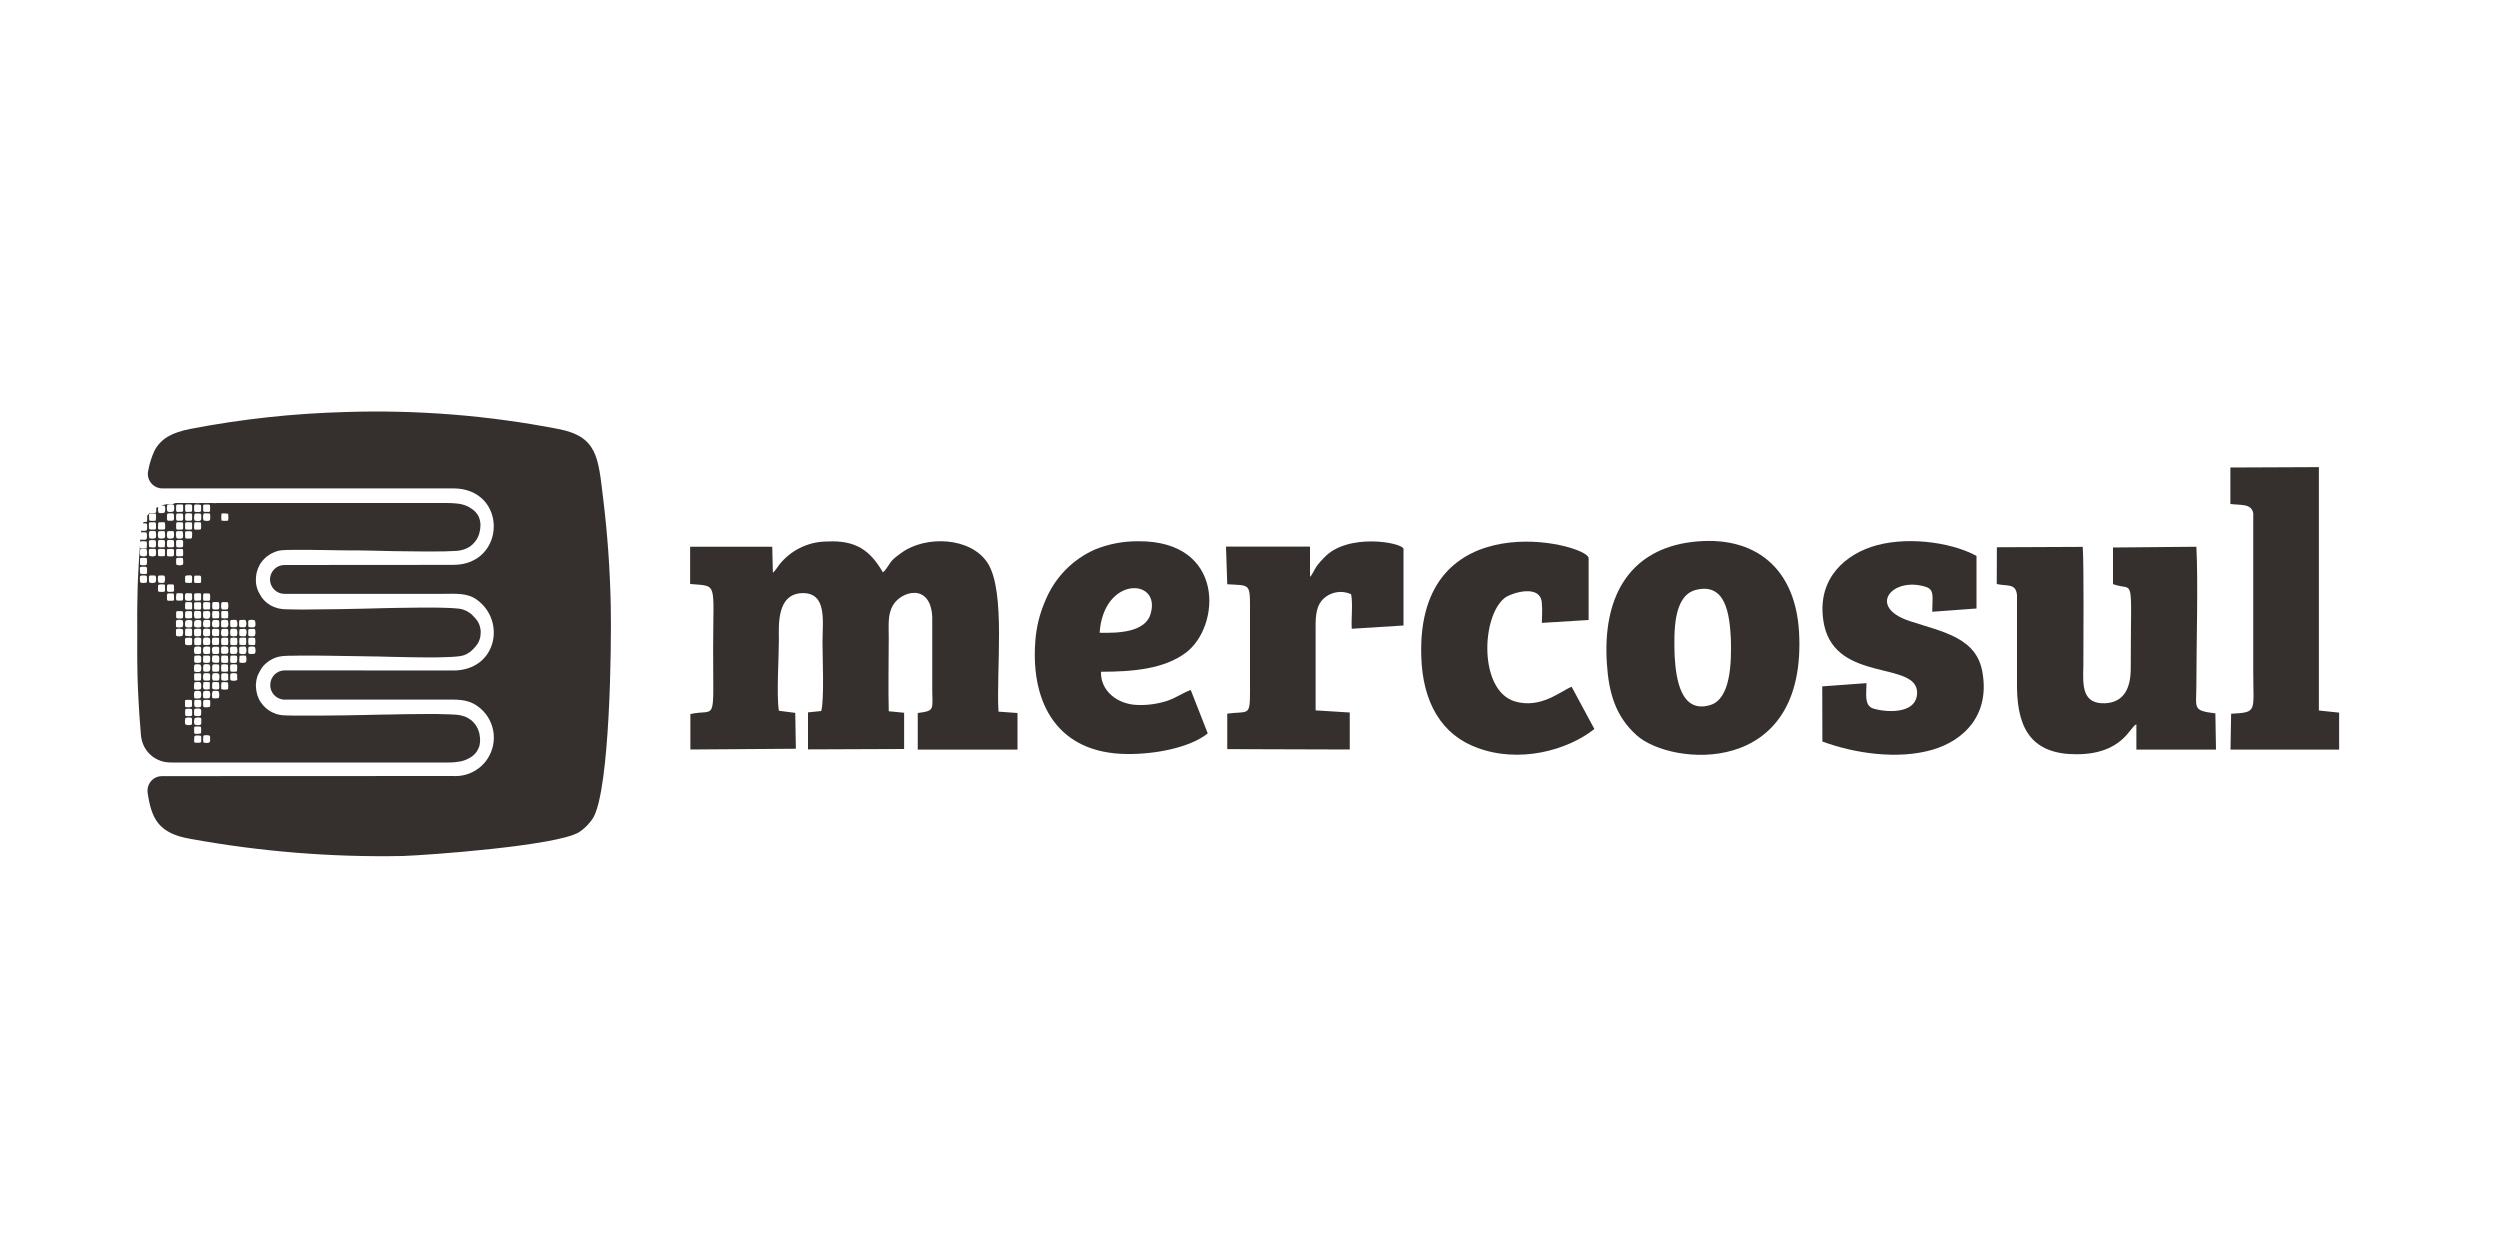 <?xml version="1.0" encoding="UTF-8" standalone="yes"?>
<svg version="1.1" id="Layer_1" xmlns="http://www.w3.org/2000/svg" xmlns:xlink="http://www.w3.org/1999/xlink" x="0px" y="0px" viewBox="0 0 200 100" style="enable-background:new 0 0 200 100;" xml:space="preserve">
  <style type="text/css">&#xD;
	.st0{fill-rule:evenodd;clip-rule:evenodd;fill:#35302E;}&#xD;
	.st1{fill:#35302E;}&#xD;
</style>
  <g id="logo">
    <g id="logo-2" transform="translate(0)">
      <path id="Caminho_5798" class="st0" d="M55.23,46.72c2.22,0.2,1.82-0.26,1.82,5.2c0,6.14,0.3,4.75-1.82,5.2v2.84l8.44-0.06&#xD;&#xA;&#x9;&#x9;&#x9;l-0.05-2.87l-1.31-0.17c-0.2-1.25,0-4.21,0-5.66c0-1.14-0.2-3.64,1.82-3.75c2.07-0.08,1.67,2.25,1.67,3.92&#xD;&#xA;&#x9;&#x9;&#x9;c0,1.25,0.15,4.55-0.1,5.51l-1.06,0.11v2.96l7.69-0.03v-2.9L71.1,56.9c-0.05-1.93,0-4.01,0-5.94c0-0.94-0.1-1.82,0.35-2.56&#xD;&#xA;&#x9;&#x9;&#x9;c0.66-1.11,2.98-1.79,3.13,0.94v5.88c0,1.51,0.25,1.65-1.16,1.82v2.93h7.98v-2.93l-1.52-0.11c-0.2-3.24,0.6-9.55-0.86-11.88&#xD;&#xA;&#x9;&#x9;&#x9;c-1.36-2.1-4.95-2.22-6.87-0.85c-1.06,0.74-0.86,0.82-1.37,1.45l-0.15,0.14c-1.01-1.76-2.17-2.59-4.45-2.47&#xD;&#xA;&#x9;&#x9;&#x9;c-1.39,0-2.71,0.59-3.64,1.62c-0.3,0.31-0.4,0.6-0.71,0.88l-0.05-2.08h-6.57V46.72L55.23,46.72z"/>
      <path id="Caminho_5799" class="st0" d="M159.74,46.72c0.81,0.2,1.52-0.09,1.62,0.88v7.45c0.05,3.41,1.31,5.29,4.75,5.29&#xD;&#xA;&#x9;&#x9;&#x9;c3.74,0,4.29-2.25,4.8-2.39v2.02h6.37l-0.05-2.9c-1.87-0.23-1.52-0.4-1.52-2.27c0-3.21,0.15-8.27,0-11.06l-6.67,0.06v2.93&#xD;&#xA;&#x9;&#x9;&#x9;c1.77,0.65,1.42-1.11,1.42,6.74c0,1.53-0.51,2.7-2.02,2.79c-1.87,0.08-1.82-1.37-1.77-2.99c0-2.02,0.05-7.96-0.05-9.52l-6.87,0.03&#xD;&#xA;&#x9;&#x9;&#x9;L159.74,46.72L159.74,46.72z"/>
      <path id="Caminho_5800" class="st0" d="M134.92,43.42c-4.65,0.77-6.72,4.41-6.37,9.66c0.15,2.39,0.71,4.24,2.38,5.74&#xD;&#xA;&#x9;&#x9;&#x9;c2.73,2.47,13.69,3.47,12.99-8.33C143.57,45.04,139.93,42.63,134.92,43.42z M133.97,52.46c0.1,1.88,0.51,4.63,2.83,3.95&#xD;&#xA;&#x9;&#x9;&#x9;c1.67-0.48,1.72-3.41,1.67-5.29c-0.1-1.99-0.41-4.55-2.83-3.92C133.86,47.69,133.91,50.5,133.97,52.46"/>
      <path id="Caminho_5801" class="st0" d="M88.08,53.74c2.58,0,5.05-0.23,6.77-1.51c2.83-2.1,3.18-8.98-3.79-8.93&#xD;&#xA;&#x9;&#x9;&#x9;c-1.18-0.01-2.35,0.21-3.44,0.65c-1.81,0.79-3.24,2.26-3.99,4.09c-0.46,1.05-0.74,2.18-0.81,3.33c-0.35,4.95,1.82,8.9,7.33,8.95&#xD;&#xA;&#x9;&#x9;&#x9;c2.27,0.03,5.05-0.51,6.47-1.65l-1.36-3.47c-0.6,0.2-1.16,0.63-1.92,0.88c-0.8,0.25-1.64,0.36-2.48,0.31&#xD;&#xA;&#x9;&#x9;&#x9;C89.39,56.3,88.03,55.28,88.08,53.74z M87.97,50.62c1.42,0.03,3.69,0,4.09-1.56C92.87,46.24,88.28,46.07,87.97,50.62"/>
      <path id="Caminho_5802" class="st0" d="M145.79,59.32c2.53,0.94,6.01,1.48,8.84,0.65c2.48-0.74,4.5-2.73,3.99-6.03&#xD;&#xA;&#x9;&#x9;&#x9;c-0.4-2.93-3.13-3.36-5.86-4.26c-3.44-1.14-1.36-3.58,1.31-2.73c0.71,0.23,0.51,0.82,0.51,1.99l3.54-0.26v-4.21&#xD;&#xA;&#x9;&#x9;&#x9;c-2.17-1.17-5.86-1.59-8.44-0.71c-2.43,0.83-4.45,2.9-3.74,6.28c1.01,4.55,7.38,2.84,7.43,5.35c0,1.88-2.73,1.56-3.54,1.28&#xD;&#xA;&#x9;&#x9;&#x9;c-0.71-0.26-0.51-1.17-0.51-2.02l-3.54,0.26L145.79,59.32z"/>
      <path id="Caminho_5803" class="st0" d="M127.55,58.32l-1.82-3.38c-0.86,0.34-2.48,1.79-4.55,1.17c-2.88-0.88-2.68-6.79-0.81-8.27&#xD;&#xA;&#x9;&#x9;&#x9;c0.51-0.4,2.93-1.19,2.98,0.46c0.05,0.51,0,1.02,0,1.53l3.74-0.23v-4.98c-0.3-1.19-13.75-4.43-13.39,7.85&#xD;&#xA;&#x9;&#x9;&#x9;c0.1,3.78,1.67,6.34,4.5,7.36C121.53,61.07,125.37,60.05,127.55,58.32"/>
      <path id="Caminho_5804" class="st0" d="M104.8,46.15v-2.42h-6.72l0.1,3.01c1.72,0.11,1.82-0.09,1.82,1.71v6.94&#xD;&#xA;&#x9;&#x9;&#x9;c0,1.96-0.15,1.48-1.82,1.7v2.84l9.8,0.03v-2.96l-2.73-0.17v-6.25c0-0.97-0.05-1.9,0.51-2.56c0.59-0.65,1.53-0.85,2.33-0.48&#xD;&#xA;&#x9;&#x9;&#x9;c0.15,0.77,0,1.91,0.05,2.76l4.14-0.26v-6.14c-0.15-0.51-4.45-1.28-6.32,0.68c-0.22,0.21-0.42,0.44-0.6,0.68&#xD;&#xA;&#x9;&#x9;&#x9;C105.16,45.53,105.01,45.95,104.8,46.15"/>
      <path id="Caminho_5805" class="st0" d="M178.44,40.32c0.81,0.11,1.67-0.06,1.82,0.74V53.8c0,3.16,0.35,3.18-1.77,3.3l-0.05,2.87&#xD;&#xA;&#x9;&#x9;&#x9;h8.69v-2.96l-1.62-0.17V37.37l-7.08,0.03V40.32z"/>
      <path id="Caminho_5836" class="st1" d="M48.86,48.42c-0.06-2.86-0.26-5.72-0.61-8.56c-0.4-3.28-0.44-4.95-3.63-5.55&#xD;&#xA;&#x9;&#x9;&#x9;c-5.58-1.08-11.26-1.53-16.94-1.35c-4.18,0.11-8.34,0.56-12.44,1.35c-1.42,0.28-2.33,0.73-2.87,1.72&#xD;&#xA;&#x9;&#x9;&#x9;c-0.25,0.53-0.42,1.09-0.52,1.66c-0.13,0.62,0.28,1.23,0.9,1.36c0.08,0.02,0.15,0.02,0.23,0.02h23.27c4.38,0,4.29,6.12,0,6.12&#xD;&#xA;&#x9;&#x9;&#x9;l-13.47,0.01c-0.64-0.01-1.16,0.49-1.18,1.13c-0.01,0.64,0.49,1.16,1.13,1.18c0.02,0,0.03,0,0.05,0c4.16,0,8.32,0,12.48,0&#xD;&#xA;&#x9;&#x9;&#x9;c1.16,0,2.1-0.12,2.92,0.49c2.33,1.73,1.52,5.65-1.93,5.64l-13.47-0.01c-0.64,0-1.15,0.51-1.16,1.15c0,0.01,0,0.01,0,0.02v0.02&#xD;&#xA;&#x9;&#x9;&#x9;c0,0.63,0.52,1.15,1.15,1.15c4.16,0,8.33,0,12.49,0c1.19,0,2.07-0.09,2.91,0.5c1.4,0.96,1.76,2.87,0.8,4.28&#xD;&#xA;&#x9;&#x9;&#x9;c-0.61,0.89-1.65,1.4-2.73,1.33l-23.29,0.01c-0.64,0-1.15,0.52-1.15,1.16c0,0.06,0,0.11,0.01,0.17c0.31,2.08,0.86,3.25,3.43,3.69&#xD;&#xA;&#x9;&#x9;&#x9;c5.6,1.02,11.29,1.48,16.98,1.37c2.03-0.07,12.27-0.81,14.1-1.9c0.47-0.31,0.87-0.72,1.16-1.2C48.78,63,48.93,51.87,48.86,48.42"/>
      <path id="Caminho_5837" class="st1" d="M14.14,40.24h0.74c0.1,0.01,0.21,0.01,0.31,0c0.03,0,0.05,0,0.08,0h0.35&#xD;&#xA;&#x9;&#x9;&#x9;c0.03,0,0.05,0.01,0.08,0.01c0.1,0.01,0.2,0.01,0.3-0.01h0.34c0.1,0.01,0.2,0.01,0.29,0c0.02,0,0.05,0,0.07,0h0.35&#xD;&#xA;&#x9;&#x9;&#x9;c0.11,0.02,0.21,0.02,0.32,0h2.13c0.74,0,1.48,0,2.22,0h1.66c1.06,0,2.12,0,3.18,0h2.02h2.58c0.26,0,0.53,0,0.79,0h2.18&#xD;&#xA;&#x9;&#x9;&#x9;c0.53,0,0.8,0,0.8,0c0.49,0,0.56,0,0.77,0c0.31,0,0.63,0.01,0.94,0.05c0.17,0.02,0.34,0.06,0.5,0.11&#xD;&#xA;&#x9;&#x9;&#x9;c0.12,0.04,0.21,0.08,0.23,0.09c0.02,0.01,0.09,0.05,0.19,0.1c0.1,0.06,0.2,0.13,0.3,0.2c0.09,0.07,0.17,0.16,0.25,0.25&#xD;&#xA;&#x9;&#x9;&#x9;c0.05,0.06,0.09,0.12,0.13,0.19c0.05,0.09,0.09,0.18,0.12,0.28c0.04,0.11,0.06,0.23,0.07,0.35c0.01,0.07,0.01,0.15,0,0.23&#xD;&#xA;&#x9;&#x9;&#x9;c0,0.08-0.01,0.14-0.01,0.19c-0.01,0.05-0.01,0.11-0.03,0.19c-0.02,0.09-0.04,0.19-0.07,0.28c-0.04,0.11-0.08,0.22-0.14,0.32&#xD;&#xA;&#x9;&#x9;&#x9;c-0.05,0.1-0.12,0.19-0.19,0.28c-0.05,0.06-0.11,0.12-0.16,0.18c-0.08,0.08-0.17,0.14-0.26,0.21c-0.13,0.08-0.27,0.15-0.41,0.2&#xD;&#xA;&#x9;&#x9;&#x9;c-0.27,0.09-0.55,0.14-0.84,0.14c-0.33,0.02-0.59,0.03-0.76,0.03c-0.67,0.01-1.18,0.01-1.27,0.01c-0.47,0-0.83-0.01-1.16-0.01&#xD;&#xA;&#x9;&#x9;&#x9;c-0.33,0-0.6-0.01-0.83-0.01c-0.29,0-0.53-0.01-0.84-0.01c-0.56-0.01-0.73-0.01-1.79-0.04c-0.48-0.01-0.77-0.02-1.12-0.02l-0.7,0&#xD;&#xA;&#x9;&#x9;&#x9;c-0.23,0-0.54-0.01-0.94-0.01c-0.15,0-0.35-0.01-0.61-0.01c-0.19,0-0.44-0.01-0.76-0.01c-0.19,0-0.46,0-0.81-0.01h-0.63&#xD;&#xA;&#x9;&#x9;&#x9;c-0.13,0-0.28,0-0.59,0c-1.06,0.01-0.35,0.01-0.56,0.01c-0.07,0-0.17,0-0.3,0.01c-0.13,0.01-0.23,0.03-0.26,0.03&#xD;&#xA;&#x9;&#x9;&#x9;c-0.11,0.02-0.2,0.05-0.22,0.05c-0.09,0.03-0.15,0.05-0.19,0.07c-0.04,0.02-0.11,0.05-0.2,0.09c-0.08,0.04-0.13,0.07-0.17,0.09&#xD;&#xA;&#x9;&#x9;&#x9;c-0.06,0.04-0.11,0.07-0.12,0.08c-0.06,0.04-0.12,0.09-0.18,0.13c-0.01,0.01-0.07,0.06-0.15,0.14c-0.07,0.07-0.13,0.14-0.16,0.17&#xD;&#xA;&#x9;&#x9;&#x9;c-0.04,0.05-0.07,0.09-0.09,0.12c-0.05,0.06-0.08,0.11-0.09,0.13c-0.01,0.02-0.06,0.09-0.1,0.19c-0.04,0.07-0.06,0.13-0.08,0.17&#xD;&#xA;&#x9;&#x9;&#x9;c-0.03,0.08-0.06,0.17-0.08,0.25c-0.03,0.09-0.05,0.18-0.06,0.28c0,0.01-0.01,0.08-0.02,0.16c-0.01,0.06-0.01,0.14-0.01,0.23&#xD;&#xA;&#x9;&#x9;&#x9;c0,0.13,0.01,0.22,0.01,0.24c0.01,0.11,0.03,0.22,0.06,0.33c0.01,0.05,0.03,0.1,0.04,0.14c0.02,0.07,0.05,0.14,0.08,0.2&#xD;&#xA;&#x9;&#x9;&#x9;c0.03,0.06,0.05,0.1,0.09,0.17c0.05,0.08,0.09,0.15,0.12,0.21c0.04,0.07,0.06,0.1,0.08,0.13c0.05,0.07,0.1,0.13,0.16,0.19&#xD;&#xA;&#x9;&#x9;&#x9;c0.05,0.05,0.09,0.09,0.12,0.12c0.06,0.06,0.13,0.11,0.19,0.16c0.11,0.08,0.2,0.13,0.23,0.15c0.07,0.04,0.15,0.08,0.23,0.11&#xD;&#xA;&#x9;&#x9;&#x9;c0.04,0.01,0.1,0.04,0.19,0.07c0.08,0.03,0.16,0.05,0.24,0.07c0.15,0.03,0.31,0.05,0.47,0.06c0.16,0.01,0.26,0.01,0.47,0.01&#xD;&#xA;&#x9;&#x9;&#x9;c0.34,0,0.24,0,0.68,0.01c0.28,0,0.48,0,0.66,0c0.35,0,0.61,0,0.81-0.01c0.41,0,0.73-0.01,0.98-0.01l0.88-0.01&#xD;&#xA;&#x9;&#x9;&#x9;c0.42-0.01,0.75-0.01,0.99-0.02c0.05,0,0.27-0.01,0.54-0.01c0.13,0,0.41-0.01,0.85-0.02l0.73-0.02c0.37-0.01,0.6-0.01,0.91-0.02&#xD;&#xA;&#x9;&#x9;&#x9;c0.2,0,0.38-0.01,0.62-0.01c0.23-0.01,0.47-0.01,0.78-0.01l0.81-0.01c0.24,0,0.4,0,0.45,0c0.12,0,0.28,0,0.49,0&#xD;&#xA;&#x9;&#x9;&#x9;c0.13,0,0.29,0,0.49,0c0.14,0,0.3,0,0.5,0.01c0.17,0,0.36,0.01,0.6,0.02c0.16,0.01,0.27,0.01,0.43,0.03&#xD;&#xA;&#x9;&#x9;&#x9;c0.15,0.01,0.29,0.02,0.43,0.05c0.16,0.04,0.32,0.09,0.47,0.17c0.13,0.07,0.25,0.16,0.37,0.25c0.05,0.05,0.1,0.1,0.21,0.22&#xD;&#xA;&#x9;&#x9;&#x9;c0.09,0.09,0.12,0.13,0.15,0.16c0.05,0.06,0.1,0.13,0.14,0.2c0.04,0.06,0.07,0.12,0.1,0.19c0.03,0.07,0.06,0.15,0.08,0.23&#xD;&#xA;&#x9;&#x9;&#x9;c0.02,0.09,0.04,0.18,0.05,0.27c0.01,0.09,0.01,0.18,0,0.27c0,0.07,0,0.11-0.01,0.16c-0.01,0.09-0.03,0.19-0.06,0.28&#xD;&#xA;&#x9;&#x9;&#x9;c-0.03,0.11-0.08,0.21-0.13,0.31c-0.06,0.1-0.12,0.19-0.2,0.28c-0.09,0.11-0.19,0.22-0.3,0.32c-0.07,0.07-0.15,0.13-0.23,0.18&#xD;&#xA;&#x9;&#x9;&#x9;c-0.12,0.08-0.25,0.15-0.38,0.2c-0.16,0.05-0.32,0.09-0.49,0.1c-0.07,0.01-0.17,0.02-0.45,0.04c-0.2,0.01-0.47,0.02-0.86,0.03&#xD;&#xA;&#x9;&#x9;&#x9;l-0.43,0.01c-0.13,0-0.45,0-1.02,0c-0.37,0-0.65-0.01-0.91-0.01c-0.41-0.01-0.72-0.01-1.04-0.02c-0.36-0.01-0.65-0.01-0.96-0.02&#xD;&#xA;&#x9;&#x9;&#x9;c-0.05,0-0.36-0.01-0.7-0.02c-0.24-0.01-0.47-0.01-0.71-0.01l-0.55-0.01l-0.66-0.01c-0.18,0-0.42-0.01-0.74-0.01&#xD;&#xA;&#x9;&#x9;&#x9;c-0.15,0-0.35-0.01-0.61-0.01c-0.17,0-0.4-0.01-0.69-0.01l-0.85-0.01c-0.12,0-0.31,0-0.55,0c-0.15,0-0.35,0-0.62,0h-0.44&#xD;&#xA;&#x9;&#x9;&#x9;c-0.17,0-0.28,0-0.51,0.01c-0.31,0-0.37,0-0.44,0.01c-0.13,0-0.26,0.01-0.4,0.03c-0.15,0.02-0.29,0.05-0.43,0.1&#xD;&#xA;&#x9;&#x9;&#x9;c-0.12,0.04-0.23,0.09-0.34,0.15c-0.08,0.04-0.15,0.08-0.22,0.13c-0.07,0.05-0.14,0.1-0.21,0.16c-0.08,0.07-0.16,0.14-0.23,0.22&#xD;&#xA;&#x9;&#x9;&#x9;c-0.05,0.06-0.1,0.12-0.14,0.18c-0.04,0.06-0.07,0.11-0.12,0.2c-0.05,0.09-0.08,0.14-0.11,0.2c-0.05,0.1-0.1,0.2-0.13,0.3&#xD;&#xA;&#x9;&#x9;&#x9;c-0.03,0.09-0.05,0.18-0.07,0.28c-0.02,0.11-0.03,0.23-0.04,0.34c0,0.09,0,0.18,0.01,0.27c0.01,0.1,0.02,0.2,0.04,0.3&#xD;&#xA;&#x9;&#x9;&#x9;c0.02,0.1,0.04,0.19,0.07,0.29c0.07,0.21,0.17,0.42,0.3,0.6c0.02,0.02,0.07,0.1,0.15,0.19c0.09,0.1,0.16,0.17,0.19,0.2&#xD;&#xA;&#x9;&#x9;&#x9;c0.07,0.06,0.14,0.12,0.21,0.17c0.1,0.07,0.21,0.14,0.33,0.2c0.08,0.04,0.17,0.08,0.26,0.11c0.12,0.04,0.25,0.08,0.37,0.1&#xD;&#xA;&#x9;&#x9;&#x9;c0.13,0.02,0.26,0.04,0.4,0.04c0.16,0.01,0.29,0.01,0.34,0.01c0.29,0,0.15,0.01,0.88,0.01c0.31,0,0.54,0,0.74,0&#xD;&#xA;&#x9;&#x9;&#x9;c0.27,0,0.48,0,0.64,0c0.46,0,0.81-0.01,1.08-0.01c0.4-0.01,0.71-0.01,0.95-0.01s0.42-0.01,0.57-0.01&#xD;&#xA;&#x9;&#x9;&#x9;c0.48-0.01,0.87-0.02,1.13-0.02c0.05,0,0.3-0.01,0.39-0.01c0.32-0.01,0.63-0.01,0.95-0.02l0.8-0.01c0.26-0.01,0.52-0.01,0.85-0.02&#xD;&#xA;&#x9;&#x9;&#x9;c0.28,0,0.56-0.01,0.92-0.01c0.38,0,0.75-0.01,1.24-0.01h0.64c0.09,0,0.56,0.01,1.1,0.03c0.03,0,0.18,0.01,0.38,0.02&#xD;&#xA;&#x9;&#x9;&#x9;c0.14,0.01,0.28,0.02,0.41,0.05c0.1,0.02,0.21,0.05,0.31,0.08c0.12,0.04,0.23,0.09,0.33,0.15c0.1,0.06,0.19,0.12,0.28,0.19&#xD;&#xA;&#x9;&#x9;&#x9;c0.07,0.06,0.13,0.12,0.19,0.19c0.07,0.08,0.13,0.17,0.19,0.26c0.04,0.07,0.08,0.15,0.12,0.23c0.03,0.07,0.06,0.15,0.08,0.22&#xD;&#xA;&#x9;&#x9;&#x9;c0.03,0.09,0.05,0.18,0.06,0.27c0.01,0.09,0.02,0.16,0.03,0.23c0.01,0.11,0.01,0.22,0,0.33c-0.01,0.07-0.02,0.15-0.03,0.22&#xD;&#xA;&#x9;&#x9;&#x9;c-0.01,0.07-0.03,0.13-0.06,0.2c-0.05,0.12-0.11,0.24-0.18,0.35c-0.06,0.09-0.14,0.17-0.21,0.24c-0.06,0.06-0.13,0.11-0.2,0.16&#xD;&#xA;&#x9;&#x9;&#x9;c-0.08,0.06-0.17,0.11-0.26,0.15c-0.1,0.06-0.21,0.1-0.32,0.14c-0.13,0.05-0.27,0.08-0.41,0.1c-0.15,0.03-0.26,0.03-0.39,0.05&#xD;&#xA;&#x9;&#x9;&#x9;c-0.16,0.01-0.28,0.02-0.47,0.02c-0.26,0-0.44,0-0.6,0h-0.83c-0.27,0-0.54,0-0.81,0h-3.11c-0.55,0-1.09,0-1.64,0h-2.68&#xD;&#xA;&#x9;&#x9;&#x9;c-0.92,0-1.85,0-2.77,0c-0.75,0-1.51,0-2.26,0h-1.23h-1.49h-1.5h-1.45h-1.24c0,0-0.19,0.01-0.51,0c-0.18,0-0.36-0.01-0.54-0.04&#xD;&#xA;&#x9;&#x9;&#x9;c-0.13-0.02-0.26-0.06-0.38-0.1c-0.15-0.05-0.3-0.13-0.44-0.21c-0.14-0.08-0.26-0.18-0.38-0.29c-0.24-0.23-0.44-0.51-0.56-0.82&#xD;&#xA;&#x9;&#x9;&#x9;c-0.05-0.12-0.09-0.25-0.12-0.38c-0.03-0.13-0.05-0.27-0.06-0.41c-0.03-0.42-0.05-0.63-0.05-0.65c-0.03-0.46-0.03-0.33-0.07-0.9&#xD;&#xA;&#x9;&#x9;&#x9;c-0.04-0.58-0.06-1.04-0.07-1.21c-0.04-0.65-0.05-1.15-0.06-1.3c-0.01-0.23-0.03-0.91-0.04-1.9c-0.01-0.74,0-0.87,0-2.3&#xD;&#xA;&#x9;&#x9;&#x9;c0-1.54-0.01-1.3,0-1.88c0.01-1.32,0.05-2.31,0.08-2.79c0.01-0.13,0.03-0.54,0.06-1.08c0.01-0.22,0.04-0.61,0.08-1.12l0.01,0.25&#xD;&#xA;&#x9;&#x9;&#x9;c0.17,0.03,0.35,0.03,0.52,0c0.03-0.18,0.03-0.37,0.01-0.55c-0.35-0.04-0.48-0.03-0.53,0.03l0.01-0.16v-0.03&#xD;&#xA;&#x9;&#x9;&#x9;c0.07,0.02,0.15,0.02,0.23,0.02c0.12,0,0.19,0.02,0.26-0.05c0.08-0.08,0.05-0.42,0.01-0.53c-0.12-0.02-0.25-0.03-0.37-0.02&#xD;&#xA;&#x9;&#x9;&#x9;c-0.02,0-0.05,0-0.07,0.01l0.01-0.05l0.01-0.09c0.13,0.03,0.26,0.03,0.39,0c0.11-0.05,0.08-0.28,0.08-0.41&#xD;&#xA;&#x9;&#x9;&#x9;c-0.01-0.2-0.09-0.17-0.27-0.17h-0.06c0.02-0.04,0.03-0.08,0.05-0.11c0.09,0,0.18,0,0.26-0.02c0.03-0.15,0.04-0.31,0.02-0.47&#xD;&#xA;&#x9;&#x9;&#x9;c0.04-0.05,0.09-0.12,0.16-0.19l0.05-0.05c0.06,0.02,0.13,0.02,0.19,0.01c0.36,0,0.33,0.03,0.33-0.41l0.02-0.01&#xD;&#xA;&#x9;&#x9;&#x9;c0.05-0.03,0.1-0.05,0.14-0.07c0,0.02-0.01,0.04-0.01,0.06c-0.02,0.14-0.01,0.28,0.04,0.41c0.16,0.05,0.33,0.05,0.48-0.02&#xD;&#xA;&#x9;&#x9;&#x9;c0.05-0.13,0.06-0.27,0.04-0.4c-0.01-0.2-0.1-0.15-0.3-0.15h-0.02c0.04-0.01,0.09-0.03,0.15-0.05c0.08-0.02,0.15-0.03,0.19-0.04&#xD;&#xA;&#x9;&#x9;&#x9;c0.09-0.02,0.17-0.03,0.26-0.03h0.01c0.12,0.02,0.23,0.02,0.35-0.01C13.98,40.23,14.1,40.24,14.14,40.24L14.14,40.24z&#xD;&#xA;&#x9;&#x9;&#x9; M16.77,55.13c0-0.01,0.01-0.01,0.01-0.02l0.01-0.52c-0.17-0.04-0.35-0.04-0.52-0.01C16.21,55.15,16.21,55.22,16.77,55.13&#xD;&#xA;&#x9;&#x9;&#x9;L16.77,55.13z M12.82,43.79l0.36-0.01l0.02-0.36c0-0.23-0.03-0.22-0.3-0.22c-0.25,0-0.26-0.01-0.26,0.24&#xD;&#xA;&#x9;&#x9;&#x9;C12.64,43.67,12.59,43.79,12.82,43.79z M16.77,53c0-0.01,0.01-0.01,0.01-0.01l0.03-0.15c0.01-0.34,0.03-0.4-0.18-0.4l-0.36,0.01&#xD;&#xA;&#x9;&#x9;&#x9;l-0.02,0.17c-0.02,0.3-0.02,0.41,0.17,0.41C16.54,53.04,16.66,53.03,16.77,53L16.77,53z M11.92,41.26l0.02,0.38&#xD;&#xA;&#x9;&#x9;&#x9;c0.17,0.04,0.35,0.04,0.52,0.01c0.03-0.18,0.03-0.37,0.01-0.56l-0.36-0.02C11.93,41.07,11.92,41.09,11.92,41.26L11.92,41.26z&#xD;&#xA;&#x9;&#x9;&#x9; M16.05,58.68c0.01-0.03,0.04-0.01,0.04-0.17c0-0.39,0.03-0.39-0.21-0.39c-0.33,0-0.35-0.03-0.35,0.18c0,0.45-0.02,0.4,0.25,0.41&#xD;&#xA;&#x9;&#x9;&#x9;L16.05,58.68L16.05,58.68z M19.17,50.33c-0.04,0.18-0.04,0.36-0.01,0.54c0.09,0.03,0.19,0.03,0.28,0.03&#xD;&#xA;&#x9;&#x9;&#x9;c0.11,0,0.17,0.02,0.23-0.05c0.03-0.03,0.16-0.51-0.1-0.54L19.17,50.33L19.17,50.33z M14.09,49.13c0,0.31-0.03,0.35,0.2,0.35&#xD;&#xA;&#x9;&#x9;&#x9;c0.31,0,0.35,0.02,0.36-0.19c0-0.05,0-0.14,0-0.19c0-0.23-0.04-0.21-0.31-0.21C14.1,48.88,14.09,48.88,14.09,49.13L14.09,49.13z&#xD;&#xA;&#x9;&#x9;&#x9; M14.09,41.23c0,0.47-0.05,0.43,0.39,0.43c0.21,0,0.17-0.1,0.17-0.37c0-0.25-0.03-0.21-0.39-0.21&#xD;&#xA;&#x9;&#x9;&#x9;C14.13,41.07,14.09,41.1,14.09,41.23z M18.94,51.78c-0.05-0.06,0.03-0.03-0.1-0.05h-0.32c-0.15,0.03-0.11,0.18-0.11,0.33&#xD;&#xA;&#x9;&#x9;&#x9;c0,0.17-0.02,0.25,0.16,0.26l0.31-0.01C19.06,52.25,18.99,51.82,18.94,51.78L18.94,51.78z M15.14,57.29c0.27,0,0.23-0.05,0.23-0.3&#xD;&#xA;&#x9;&#x9;&#x9;c0-0.22,0.03-0.29-0.2-0.29c-0.37,0-0.36-0.01-0.36,0.29C14.81,57.29,14.78,57.29,15.14,57.29z M15.19,51.61&#xD;&#xA;&#x9;&#x9;&#x9;c0.16,0,0.18-0.04,0.18-0.19c0-0.33,0.04-0.4-0.18-0.4c-0.42,0-0.39-0.01-0.39,0.3C14.81,51.62,14.79,51.61,15.19,51.61z&#xD;&#xA;&#x9;&#x9;&#x9; M11.2,45.71l0.02,0.19c0.17,0.03,0.35,0.03,0.52,0.01c0.03-0.13,0.04-0.25,0.02-0.38c0-0.23-0.09-0.19-0.38-0.19&#xD;&#xA;&#x9;&#x9;&#x9;C11.13,45.33,11.19,45.46,11.2,45.71L11.2,45.71z M13.36,41.26c0,0.44-0.04,0.4,0.36,0.4c0.23,0,0.2-0.09,0.2-0.4&#xD;&#xA;&#x9;&#x9;&#x9;c0-0.26-0.15-0.19-0.38-0.19C13.38,41.07,13.36,41.1,13.36,41.26z M15.89,59.42c0.24,0,0.21-0.07,0.21-0.29&#xD;&#xA;&#x9;&#x9;&#x9;c0-0.23,0.04-0.29-0.21-0.29c-0.26,0-0.35-0.03-0.35,0.19C15.53,59.44,15.46,59.42,15.89,59.42z M18.97,53.91&#xD;&#xA;&#x9;&#x9;&#x9;c-0.13-0.06-0.27-0.08-0.41-0.05c-0.17,0.02-0.14,0.14-0.14,0.31c0,0.17-0.03,0.27,0.16,0.28c0.14,0.03,0.28,0.01,0.4-0.05&#xD;&#xA;&#x9;&#x9;&#x9;L18.97,53.91z M14.81,41.26c0,0.43-0.03,0.4,0.38,0.4c0.21,0,0.18-0.08,0.18-0.35c0-0.22,0.01-0.24-0.23-0.25&#xD;&#xA;&#x9;&#x9;&#x9;C14.92,41.07,14.81,41.02,14.81,41.26L14.81,41.26z M16.77,50.87c0-0.01,0.01-0.01,0.01-0.02c0.03-0.08,0.04-0.17,0.03-0.26&#xD;&#xA;&#x9;&#x9;&#x9;c0.01-0.09,0-0.18-0.03-0.27c-0.38-0.04-0.53-0.07-0.53,0.16C16.25,50.83,16.15,50.97,16.77,50.87z M14.98,49.47&#xD;&#xA;&#x9;&#x9;&#x9;c0.43,0,0.39,0.02,0.39-0.29c0-0.31,0.03-0.29-0.36-0.29c-0.21,0-0.2,0.07-0.2,0.27C14.81,49.34,14.76,49.47,14.98,49.47&#xD;&#xA;&#x9;&#x9;&#x9;L14.98,49.47z M17.72,41.09c-0.03,0.18-0.03,0.37,0,0.56c0.17,0.03,0.35,0.03,0.53,0c0.03-0.18,0.03-0.37,0-0.55&#xD;&#xA;&#x9;&#x9;&#x9;C18.07,41.07,17.89,41.06,17.72,41.09L17.72,41.09z M16.05,53c0.01-0.06,0.05,0.07,0.05-0.35c0-0.25-0.12-0.23-0.54-0.19&#xD;&#xA;&#x9;&#x9;&#x9;l-0.02,0.14c-0.03,0.44,0.02,0.43,0.22,0.43C15.85,53.04,15.96,53.03,16.05,53z M18.25,53.92c-0.08-0.08-0.27-0.07-0.41-0.06&#xD;&#xA;&#x9;&#x9;&#x9;c-0.18,0.02-0.14,0.13-0.14,0.31c0,0.19-0.03,0.27,0.16,0.28c0.14,0.03,0.28,0.01,0.4-0.06L18.25,53.92z M17.7,49.07l0.01,0.38&#xD;&#xA;&#x9;&#x9;&#x9;c0.17,0.03,0.35,0.03,0.53,0c0.03-0.18,0.03-0.37,0-0.55c-0.12-0.02-0.24-0.03-0.36-0.02C17.7,48.88,17.69,48.89,17.7,49.07&#xD;&#xA;&#x9;&#x9;&#x9;L17.7,49.07z M11.2,44.86l0.01,0.33c0.12,0.03,0.24,0.04,0.36,0.03c0.2-0.01,0.2-0.09,0.19-0.41l-0.02-0.16&#xD;&#xA;&#x9;&#x9;&#x9;c-0.13-0.02-0.26-0.03-0.39-0.02C11.18,44.63,11.2,44.69,11.2,44.86L11.2,44.86z M18.94,49.64c-0.06-0.07-0.09-0.05-0.2-0.05&#xD;&#xA;&#x9;&#x9;&#x9;c-0.37,0-0.32,0.01-0.32,0.33c0,0.18-0.02,0.25,0.16,0.26l0.31-0.01C19.06,50.12,18.98,49.69,18.94,49.64L18.94,49.64z&#xD;&#xA;&#x9;&#x9;&#x9; M16.25,40.54c0,0.44-0.02,0.41,0.27,0.41s0.29,0.06,0.29-0.36c0-0.25-0.03-0.23-0.34-0.23C16.29,40.36,16.25,40.35,16.25,40.54z&#xD;&#xA;&#x9;&#x9;&#x9; M20.39,51.77c-0.07-0.06-0.1-0.05-0.21-0.05c-0.36,0-0.31,0.02-0.32,0.34c0,0.16-0.02,0.25,0.16,0.26l0.31-0.01&#xD;&#xA;&#x9;&#x9;&#x9;C20.52,52.26,20.42,51.8,20.39,51.77L20.39,51.77z M13.54,43.79c0.46,0,0.39,0,0.38-0.4c0-0.18-0.02-0.19-0.2-0.19&#xD;&#xA;&#x9;&#x9;&#x9;c-0.25,0-0.36-0.06-0.36,0.19C13.36,43.62,13.3,43.79,13.54,43.79z M16.78,56.55c0-0.01,0.01-0.01,0.01-0.02l0.03-0.1&#xD;&#xA;&#x9;&#x9;&#x9;c0-0.04,0-0.11,0-0.16c0-0.28,0.02-0.28-0.29-0.28c-0.26,0-0.29-0.03-0.28,0.42c0.01,0.18,0.05,0.17,0.22,0.17&#xD;&#xA;&#x9;&#x9;&#x9;C16.57,56.59,16.68,56.58,16.78,56.55L16.78,56.55z M17.52,50.87c0.04-0.58,0.03-0.56-0.23-0.56c-0.22,0-0.33-0.06-0.33,0.18&#xD;&#xA;&#x9;&#x9;&#x9;C16.97,50.89,16.89,50.94,17.52,50.87L17.52,50.87z M17.52,53c0.03-0.4,0.07-0.56-0.17-0.57c-0.12-0.01-0.24,0-0.36,0.02&#xD;&#xA;&#x9;&#x9;&#x9;c-0.05,0.42-0.07,0.57,0.2,0.57C17.3,53.04,17.41,53.03,17.52,53L17.52,53z M17,52.27c0.01,0.01,0.01,0.03,0.09,0.05h0.31&#xD;&#xA;&#x9;&#x9;&#x9;c0.17-0.02,0.13-0.13,0.13-0.28c0-0.16,0.05-0.28-0.13-0.31l-0.32,0.01C16.87,51.79,16.99,52.25,17,52.27L17,52.27z M11.94,43.77&#xD;&#xA;&#x9;&#x9;&#x9;c0.17,0.03,0.34,0.04,0.51,0.01c0.03-0.12,0.03-0.24,0.03-0.36c0-0.25-0.07-0.21-0.38-0.21c-0.17,0-0.18,0.02-0.19,0.19&#xD;&#xA;&#x9;&#x9;&#x9;C11.91,43.51,11.91,43.64,11.94,43.77L11.94,43.77z M12.85,47.35c0.4,0,0.37,0.06,0.34-0.58c-0.61-0.07-0.55,0.03-0.55,0.28&#xD;&#xA;&#x9;&#x9;&#x9;C12.64,47.28,12.6,47.35,12.85,47.35z M16.05,50.87c0-0.01,0.01-0.01,0.01-0.02c0,0,0.01-0.01,0.01-0.02l0.02-0.13&#xD;&#xA;&#x9;&#x9;&#x9;c0.01-0.42,0.01-0.4-0.23-0.4c-0.41,0-0.33,0.02-0.33,0.37c0,0.16-0.01,0.22,0.16,0.23C15.82,50.91,15.94,50.9,16.05,50.87&#xD;&#xA;&#x9;&#x9;&#x9;L16.05,50.87z M13.54,47.35c0.45,0,0.38,0,0.38-0.33c0-0.29,0-0.27-0.28-0.27c-0.25,0-0.28-0.02-0.28,0.24&#xD;&#xA;&#x9;&#x9;&#x9;C13.36,47.21,13.31,47.35,13.54,47.35z M17.52,55.13c0.03-0.18,0.03-0.36-0.01-0.54c-0.17-0.04-0.34-0.04-0.51-0.01&#xD;&#xA;&#x9;&#x9;&#x9;c-0.03,0.12-0.03,0.24-0.03,0.35c0,0.14,0.01,0.22,0.17,0.22C17.27,55.17,17.39,55.16,17.52,55.13L17.52,55.13z M11.22,46.59&#xD;&#xA;&#x9;&#x9;&#x9;c0.11,0.05,0.23,0.06,0.35,0.04c0.23,0,0.19-0.04,0.19-0.41c0-0.21-0.07-0.18-0.38-0.18c-0.15,0-0.18,0.02-0.19,0.17&#xD;&#xA;&#x9;&#x9;&#x9;C11.18,46.34,11.19,46.47,11.22,46.59z M16.06,54.42c0.01-0.04,0.03-0.03,0.03-0.15c0-0.43,0.04-0.41-0.21-0.41&#xD;&#xA;&#x9;&#x9;&#x9;c-0.36,0-0.35-0.02-0.35,0.23c0,0.43,0,0.36,0.35,0.36C15.99,54.45,15.99,54.46,16.06,54.42L16.06,54.42z M16.25,48.35&#xD;&#xA;&#x9;&#x9;&#x9;c0,0.44-0.03,0.41,0.3,0.41c0.27,0,0.26,0.02,0.26-0.25c0-0.35,0.07-0.34-0.4-0.34C16.27,48.18,16.25,48.2,16.25,48.35&#xD;&#xA;&#x9;&#x9;&#x9;L16.25,48.35z M19.66,49.64c-0.06-0.07-0.09-0.05-0.21-0.05c-0.37,0-0.32,0.01-0.32,0.33c0,0.25-0.03,0.27,0.37,0.26&#xD;&#xA;&#x9;&#x9;&#x9;c0.17,0,0.14-0.03,0.16-0.05C19.73,49.98,19.73,49.8,19.66,49.64L19.66,49.64z M15.33,50.86c0-0.01,0.01-0.01,0.01-0.02&#xD;&#xA;&#x9;&#x9;&#x9;c0-0.01,0.01-0.01,0.01-0.02c0-0.01,0-0.01,0.01-0.02l0.01-0.09c0-0.47,0.02-0.42-0.28-0.42c-0.25,0-0.28-0.04-0.28,0.21&#xD;&#xA;&#x9;&#x9;&#x9;c0,0.35-0.06,0.38,0.23,0.38C15.2,50.9,15.25,50.92,15.33,50.86L15.33,50.86z M12.15,42.37c0.37,0,0.33,0.04,0.33-0.42&#xD;&#xA;&#x9;&#x9;&#x9;c0-0.2-0.09-0.17-0.33-0.17c-0.28,0-0.23,0.02-0.24,0.3C11.92,42.33,11.9,42.37,12.15,42.37z M16.06,56.55&#xD;&#xA;&#x9;&#x9;&#x9;c0-0.01,0.03-0.05,0.03-0.07c0.01-0.03,0.01-0.06,0.01-0.1c0.01-0.42,0.01-0.39-0.23-0.39c-0.31,0-0.33-0.03-0.33,0.2&#xD;&#xA;&#x9;&#x9;&#x9;c-0.02,0.12,0,0.24,0.04,0.35C15.72,56.6,15.9,56.6,16.06,56.55z M15.53,47.74c0,0.37,0,0.31,0.3,0.31c0.28,0,0.26,0.02,0.26-0.37&#xD;&#xA;&#x9;&#x9;&#x9;c0-0.25,0.01-0.22-0.37-0.22C15.5,47.47,15.53,47.53,15.53,47.74z M14.09,47.63c0,0.38-0.05,0.42,0.2,0.42&#xD;&#xA;&#x9;&#x9;&#x9;c0.38,0,0.36,0.04,0.36-0.37c0-0.23-0.01-0.22-0.28-0.22C14.18,47.46,14.09,47.42,14.09,47.63L14.09,47.63z M15.89,51.61&#xD;&#xA;&#x9;&#x9;&#x9;c0.18,0,0.21-0.01,0.21-0.19c0-0.3,0.05-0.39-0.15-0.41c-0.45-0.03-0.42,0.04-0.41,0.41C15.54,51.64,15.56,51.61,15.89,51.61&#xD;&#xA;&#x9;&#x9;&#x9;L15.89,51.61z M15.33,56.55c0-0.03,0.03,0,0.03-0.17c0.01-0.37,0.03-0.39-0.18-0.39c-0.41,0-0.38-0.03-0.38,0.23&#xD;&#xA;&#x9;&#x9;&#x9;c0,0.32-0.03,0.36,0.17,0.36C15.1,56.59,15.22,56.58,15.33,56.55z M16.99,48.9c-0.03,0.18-0.03,0.37,0,0.55&#xD;&#xA;&#x9;&#x9;&#x9;c0.17,0.03,0.35,0.03,0.53-0.01c0.03-0.18,0.03-0.36,0-0.54C17.34,48.88,17.17,48.87,16.99,48.9L16.99,48.9z M19.17,52.46&#xD;&#xA;&#x9;&#x9;&#x9;c-0.03,0.18-0.04,0.36-0.01,0.54c0.11,0.03,0.42,0.06,0.5-0.02c0.09-0.08,0.05-0.42,0.02-0.52&#xD;&#xA;&#x9;&#x9;&#x9;C19.51,52.43,19.33,52.43,19.17,52.46L19.17,52.46z M17.72,52.46c-0.03,0.08-0.06,0.47,0.01,0.54c0.06,0.06,0.44,0.03,0.51,0.01&#xD;&#xA;&#x9;&#x9;&#x9;c0.03-0.18,0.02-0.36-0.01-0.54C18.06,52.43,17.89,52.43,17.72,52.46L17.72,52.46z M14.09,43.42c0,0.28-0.03,0.37,0.17,0.37&#xD;&#xA;&#x9;&#x9;&#x9;c0.41,0.01,0.39,0.02,0.39-0.32c0-0.21,0.06-0.31-0.42-0.27C14.07,43.21,14.08,43.27,14.09,43.42L14.09,43.42z M12.87,44.5&#xD;&#xA;&#x9;&#x9;&#x9;c0.37,0,0.33,0.01,0.33-0.28c0-0.32,0.06-0.31-0.38-0.31c-0.24,0-0.18,0.1-0.18,0.33C12.64,44.49,12.63,44.5,12.87,44.5z&#xD;&#xA;&#x9;&#x9;&#x9; M18.23,51.76c-0.14-0.05-0.29-0.06-0.43-0.04c-0.15,0.03-0.11,0.17-0.11,0.33c0,0.18-0.03,0.25,0.16,0.26l0.31-0.01&#xD;&#xA;&#x9;&#x9;&#x9;C18.34,52.25,18.26,51.82,18.23,51.76z M17,50.14c0.1,0.09,0.47,0.05,0.5,0.02c0.07-0.07,0.04-0.44,0.02-0.53&#xD;&#xA;&#x9;&#x9;&#x9;c-0.09-0.03-0.19-0.03-0.28-0.03c-0.21,0-0.19,0-0.23,0.05C16.95,49.8,16.94,49.97,17,50.14L17,50.14z M14.81,42.73&#xD;&#xA;&#x9;&#x9;&#x9;c0,0.32-0.03,0.35,0.19,0.36c0.4,0.01,0.36-0.01,0.37-0.33c0-0.23,0.05-0.29-0.42-0.26C14.78,42.5,14.81,42.55,14.81,42.73z&#xD;&#xA;&#x9;&#x9;&#x9; M20.39,49.64c-0.13-0.06-0.28-0.07-0.43-0.04c-0.14,0.03-0.1,0.16-0.1,0.33c0,0.16-0.03,0.25,0.16,0.26l0.31-0.01&#xD;&#xA;&#x9;&#x9;&#x9;C20.51,50.13,20.42,49.68,20.39,49.64L20.39,49.64z M17.73,50.85c0.06,0.07,0.14,0.05,0.26,0.05c0.08,0,0.2,0.02,0.25-0.06&#xD;&#xA;&#x9;&#x9;&#x9;c0.04-0.17,0.03-0.35-0.01-0.51c-0.09-0.02-0.18-0.03-0.26-0.02c-0.05,0-0.1,0-0.16,0c-0.08,0.02-0.07,0.05-0.07,0.04&#xD;&#xA;&#x9;&#x9;&#x9;C17.71,50.3,17.63,50.75,17.73,50.85z M14.81,48.35c0,0.42-0.07,0.41,0.33,0.41c0.26,0,0.23,0.03,0.23-0.38&#xD;&#xA;&#x9;&#x9;&#x9;c0-0.23-0.04-0.21-0.25-0.21C14.89,48.17,14.81,48.12,14.81,48.35z M14.09,40.54c0,0.48-0.05,0.41,0.39,0.41&#xD;&#xA;&#x9;&#x9;&#x9;c0.21,0,0.17-0.05,0.17-0.36c0-0.26,0.04-0.23-0.36-0.23C14.11,40.36,14.09,40.35,14.09,40.54z M14.81,40.62&#xD;&#xA;&#x9;&#x9;&#x9;c0,0.4,0.02,0.33,0.36,0.33c0.19,0,0.2-0.01,0.2-0.2c0-0.42,0.05-0.4-0.39-0.4C14.77,40.36,14.81,40.42,14.81,40.62L14.81,40.62z&#xD;&#xA;&#x9;&#x9;&#x9; M14.13,45.18c0.15,0.06,0.32,0.06,0.48,0c0.07-0.06,0.05-0.3,0.04-0.4c-0.01-0.2-0.1-0.15-0.28-0.15c-0.27,0-0.29-0.05-0.28,0.37&#xD;&#xA;&#x9;&#x9;&#x9;c0,0.03,0,0.07,0.01,0.1C14.11,45.19,14.08,45.12,14.13,45.18L14.13,45.18z M14.09,41.95c0,0.49-0.02,0.42,0.31,0.42&#xD;&#xA;&#x9;&#x9;&#x9;c0.28,0,0.25,0.03,0.25-0.39c0-0.21-0.01-0.2-0.28-0.2C14.17,41.78,14.09,41.74,14.09,41.95L14.09,41.95z M15.53,40.73&#xD;&#xA;&#x9;&#x9;&#x9;c0,0.2,0,0.22,0.19,0.23c0.4,0.01,0.37,0.01,0.37-0.36c0-0.16,0.02-0.22-0.15-0.23C15.49,40.34,15.53,40.33,15.53,40.73&#xD;&#xA;&#x9;&#x9;&#x9;L15.53,40.73z M14.09,44.22c0,0.32-0.04,0.28,0.39,0.28c0.21,0,0.17-0.03,0.17-0.41c0-0.19-0.03-0.17-0.25-0.17&#xD;&#xA;&#x9;&#x9;&#x9;C14.06,43.91,14.09,43.88,14.09,44.22L14.09,44.22z M11.21,44.44c0.16,0.09,0.36,0.1,0.52,0.02c0.04-0.12,0.05-0.25,0.03-0.37&#xD;&#xA;&#x9;&#x9;&#x9;c-0.01-0.21-0.09-0.17-0.27-0.17c-0.15,0-0.27-0.04-0.29,0.12C11.18,44.17,11.19,44.31,11.21,44.44L11.21,44.44z M12.85,42.37&#xD;&#xA;&#x9;&#x9;&#x9;c0.43,0,0.35,0,0.36-0.34c0-0.29-0.03-0.25-0.3-0.25c-0.29,0-0.26,0-0.26,0.28C12.64,42.3,12.59,42.37,12.85,42.37z M12.67,46.6&#xD;&#xA;&#x9;&#x9;&#x9;c0.08,0.04,0.43,0.06,0.49-0.01c0.04-0.13,0.06-0.27,0.03-0.4c-0.01-0.19-0.11-0.15-0.3-0.15c-0.16,0-0.25-0.03-0.26,0.15&#xD;&#xA;&#x9;&#x9;&#x9;C12.62,46.33,12.63,46.47,12.67,46.6z M19.67,51.77c-0.07-0.07-0.09-0.05-0.21-0.05c-0.07,0-0.14,0-0.22,0.01&#xD;&#xA;&#x9;&#x9;&#x9;c-0.15,0.03-0.1,0.19-0.1,0.33c0,0.17-0.03,0.25,0.16,0.26c0.15,0.01,0.31,0.02,0.37-0.05C19.73,52.11,19.73,51.93,19.67,51.77z&#xD;&#xA;&#x9;&#x9;&#x9; M15.53,41.98c0,0.44-0.05,0.39,0.35,0.39c0.24,0,0.21-0.02,0.21-0.39c0-0.23-0.03-0.2-0.26-0.2&#xD;&#xA;&#x9;&#x9;&#x9;C15.6,41.78,15.53,41.74,15.53,41.98z M16.29,41.63c0.05,0.03,0.47,0.11,0.52-0.06l0.01-0.31c0-0.21-0.06-0.19-0.26-0.19&#xD;&#xA;&#x9;&#x9;&#x9;c-0.17,0-0.28-0.05-0.3,0.13C16.23,41.35,16.24,41.5,16.29,41.63L16.29,41.63z M16.28,54.4c0.06,0.05,0.09,0.05,0.19,0.05&#xD;&#xA;&#x9;&#x9;&#x9;c0.39,0,0.34,0,0.34-0.31c0-0.17,0.04-0.27-0.15-0.28c-0.1-0.01-0.31-0.03-0.38,0.04C16.23,54.06,16.23,54.24,16.28,54.4z&#xD;&#xA;&#x9;&#x9;&#x9; M15.72,48.77c0.42,0,0.37,0.05,0.37-0.39c0-0.24-0.03-0.2-0.37-0.2c-0.24,0-0.19,0.05-0.19,0.28&#xD;&#xA;&#x9;&#x9;&#x9;C15.53,48.69,15.48,48.77,15.72,48.77z M15.53,46.25c0,0.42-0.07,0.39,0.38,0.39c0.18,0,0.18-0.02,0.18-0.2&#xD;&#xA;&#x9;&#x9;&#x9;c0-0.42,0.04-0.4-0.37-0.39C15.54,46.04,15.53,46.06,15.53,46.25L15.53,46.25z M13.4,40.92c0.16,0.06,0.33,0.05,0.49-0.01&#xD;&#xA;&#x9;&#x9;&#x9;c0.05-0.13,0.06-0.27,0.04-0.4c-0.01-0.19-0.11-0.15-0.31-0.15c-0.17,0-0.25-0.03-0.26,0.15C13.34,40.65,13.35,40.79,13.4,40.92z&#xD;&#xA;&#x9;&#x9;&#x9; M14.98,42.37c0.44,0,0.39,0.05,0.39-0.39c0-0.23,0-0.2-0.39-0.2c-0.22,0-0.17,0.1-0.17,0.3C14.81,42.3,14.76,42.37,14.98,42.37z&#xD;&#xA;&#x9;&#x9;&#x9; M16.98,48.35c0,0.3-0.04,0.4,0.16,0.41c0.44,0.03,0.41-0.01,0.4-0.42c-0.01-0.22-0.09-0.18-0.4-0.18&#xD;&#xA;&#x9;&#x9;&#x9;C16.99,48.17,16.98,48.2,16.98,48.35L16.98,48.35z M12.68,43.05c0.16,0.06,0.33,0.05,0.48-0.01c0.07-0.07,0.05-0.29,0.04-0.4&#xD;&#xA;&#x9;&#x9;&#x9;c-0.01-0.2-0.1-0.15-0.3-0.15c-0.16,0-0.25-0.02-0.26,0.15C12.62,42.78,12.63,42.92,12.68,43.05L12.68,43.05z M16.28,52.27&#xD;&#xA;&#x9;&#x9;&#x9;c0.06,0.05,0.06,0.05,0.19,0.05c0.37,0,0.34,0.01,0.34-0.28c0-0.18,0.05-0.29-0.12-0.31c-0.14-0.03-0.28-0.01-0.4,0.04&#xD;&#xA;&#x9;&#x9;&#x9;C16.23,51.93,16.22,52.11,16.28,52.27L16.28,52.27z M19.88,51.04c-0.03,0.18-0.03,0.36,0,0.54c0.17,0.03,0.35,0.04,0.52,0.01&#xD;&#xA;&#x9;&#x9;&#x9;c0.04-0.18,0.04-0.37,0-0.55C20.23,51,20.05,51,19.88,51.04L19.88,51.04z M16.25,47.66c0,0.45-0.05,0.4,0.35,0.4&#xD;&#xA;&#x9;&#x9;&#x9;c0.16,0,0.2,0.01,0.21-0.15c0.02-0.49,0-0.44-0.34-0.44C16.29,47.46,16.25,47.47,16.25,47.66z M17.72,54.59&#xD;&#xA;&#x9;&#x9;&#x9;c-0.03,0.18-0.04,0.37-0.01,0.55c0.17,0.04,0.35,0.04,0.53,0c0.03-0.18,0.03-0.36,0-0.54C18.06,54.56,17.89,54.56,17.72,54.59z&#xD;&#xA;&#x9;&#x9;&#x9; M17.52,53.17c-0.07-0.02-0.47-0.06-0.52,0.02c-0.04,0.17-0.04,0.35,0,0.53c0.17,0.03,0.35,0.03,0.51-0.01&#xD;&#xA;&#x9;&#x9;&#x9;C17.55,53.53,17.55,53.35,17.52,53.17L17.52,53.17z M14.62,50.34c-0.12-0.04-0.26-0.05-0.39-0.04c-0.19,0.01-0.15,0.09-0.15,0.29&#xD;&#xA;&#x9;&#x9;&#x9;c0,0.19-0.05,0.29,0.14,0.31c0.13,0.02,0.26,0.01,0.38-0.04C14.66,50.69,14.67,50.51,14.62,50.34z M13.4,43.05&#xD;&#xA;&#x9;&#x9;&#x9;c0.16,0.06,0.33,0.05,0.48-0.01c0.05-0.13,0.06-0.27,0.04-0.4c-0.01-0.2-0.1-0.15-0.3-0.15c-0.17,0-0.25-0.03-0.26,0.16&#xD;&#xA;&#x9;&#x9;&#x9;C13.34,42.78,13.35,42.92,13.4,43.05z M19.16,51.04c-0.03,0.18-0.03,0.36,0,0.54c0.17,0.03,0.35,0.04,0.52,0&#xD;&#xA;&#x9;&#x9;&#x9;c0.03-0.18,0.03-0.37,0-0.55C19.51,51,19.33,51,19.16,51.04L19.16,51.04z M15.56,52.28c0.07,0.05,0.07,0.04,0.19,0.04&#xD;&#xA;&#x9;&#x9;&#x9;c0.36,0,0.34,0.01,0.34-0.28c0-0.18,0.04-0.29-0.12-0.31c-0.14-0.03-0.28-0.01-0.41,0.04C15.51,51.93,15.5,52.11,15.56,52.28z&#xD;&#xA;&#x9;&#x9;&#x9; M16.28,50.14c0.13,0.05,0.27,0.07,0.4,0.04c0.17-0.02,0.13-0.13,0.13-0.28c0-0.18,0.05-0.28-0.12-0.3&#xD;&#xA;&#x9;&#x9;&#x9;c-0.1-0.01-0.33-0.03-0.4,0.04C16.23,49.8,16.22,49.98,16.28,50.14L16.28,50.14z M11.94,44.46c0.16,0.07,0.35,0.07,0.51,0&#xD;&#xA;&#x9;&#x9;&#x9;c0.04-0.12,0.05-0.25,0.03-0.38c-0.01-0.21-0.08-0.17-0.28-0.17c-0.17,0-0.28-0.04-0.29,0.15C11.9,44.19,11.91,44.33,11.94,44.46z&#xD;&#xA;&#x9;&#x9;&#x9; M16.08,57.19c0.01-0.02,0.01-0.04,0.01-0.07c0.03-0.43,0.01-0.46-0.42-0.43c-0.14,0.01-0.14,0.05-0.14,0.19&#xD;&#xA;&#x9;&#x9;&#x9;c0,0.3-0.06,0.4,0.19,0.4c0.14,0,0.24,0.02,0.32-0.03L16.08,57.19L16.08,57.19z M17.73,48.71c0.05,0.06-0.02,0.03,0.1,0.05&#xD;&#xA;&#x9;&#x9;&#x9;c0.04,0.01,0.35,0.02,0.4-0.04c0.04-0.13,0.05-0.27,0.03-0.4c-0.01-0.18-0.1-0.15-0.27-0.15c-0.17,0-0.27-0.04-0.29,0.13&#xD;&#xA;&#x9;&#x9;&#x9;C17.68,48.41,17.67,48.65,17.73,48.71z M17.71,53.17c-0.03,0.18-0.03,0.37,0,0.55c0.17,0.03,0.35,0.03,0.52,0&#xD;&#xA;&#x9;&#x9;&#x9;c0.03-0.18,0.03-0.36,0-0.54C18.07,53.13,17.89,53.13,17.71,53.17L17.71,53.17z M13.54,48.06c0.46,0,0.38,0.05,0.38-0.42&#xD;&#xA;&#x9;&#x9;&#x9;c0-0.18-0.06-0.17-0.22-0.17c-0.36,0-0.35-0.04-0.34,0.41C13.36,48.04,13.38,48.06,13.54,48.06z M20.4,50.35&#xD;&#xA;&#x9;&#x9;&#x9;c-0.05-0.04-0.01-0.03-0.09-0.04c-0.03,0-0.07,0-0.1,0c-0.38,0-0.35-0.01-0.35,0.29c0,0.18-0.04,0.28,0.13,0.3&#xD;&#xA;&#x9;&#x9;&#x9;c0.11,0.01,0.33,0.03,0.4-0.05C20.45,50.69,20.45,50.51,20.4,50.35L20.4,50.35z M18.43,53.17c-0.03,0.18-0.03,0.37,0.01,0.55&#xD;&#xA;&#x9;&#x9;&#x9;c0.17,0.03,0.34,0.03,0.51,0c0.03-0.18,0.04-0.37,0.01-0.55C18.79,53.13,18.61,53.13,18.43,53.17L18.43,53.17z M18.44,52.46&#xD;&#xA;&#x9;&#x9;&#x9;c-0.03,0.18-0.04,0.37-0.01,0.55c0.17,0.04,0.35,0.04,0.51-0.01c0.05-0.17,0.05-0.36,0.01-0.53&#xD;&#xA;&#x9;&#x9;&#x9;C18.79,52.43,18.61,52.43,18.44,52.46L18.44,52.46z M18.23,49.63c-0.14-0.05-0.28-0.06-0.43-0.03c-0.15,0.03-0.11,0.17-0.11,0.33&#xD;&#xA;&#x9;&#x9;&#x9;c0,0.25-0.04,0.27,0.38,0.26c0.03,0,0.06,0,0.09-0.01C18.34,50.11,18.25,49.68,18.23,49.63L18.23,49.63z M16.76,51.04&#xD;&#xA;&#x9;&#x9;&#x9;c-0.08-0.05-0.43-0.07-0.49,0.02c-0.04,0.17-0.04,0.35,0,0.52c0.17,0.03,0.35,0.03,0.52-0.01C16.82,51.48,16.85,51.13,16.76,51.04&#xD;&#xA;&#x9;&#x9;&#x9;L16.76,51.04z M14.84,50.15c0.13,0.05,0.27,0.06,0.41,0.04c0.16-0.02,0.13-0.14,0.13-0.28c0-0.17,0.04-0.28-0.12-0.3&#xD;&#xA;&#x9;&#x9;&#x9;c-0.14-0.03-0.27-0.01-0.4,0.03C14.78,49.8,14.78,49.98,14.84,50.15z M16.77,55.3c-0.08-0.04-0.43-0.07-0.5,0.03&#xD;&#xA;&#x9;&#x9;&#x9;c-0.04,0.17-0.04,0.35,0,0.52c0.16,0.03,0.33,0.03,0.49,0C16.84,55.68,16.84,55.48,16.77,55.3L16.77,55.3z M15.56,50.15&#xD;&#xA;&#x9;&#x9;&#x9;c0.13,0.05,0.27,0.06,0.41,0.04c0.16-0.02,0.13-0.13,0.13-0.28c0-0.18,0.04-0.28-0.12-0.3c-0.13-0.03-0.27-0.01-0.4,0.04&#xD;&#xA;&#x9;&#x9;&#x9;C15.51,49.8,15.5,49.98,15.56,50.15L15.56,50.15z M18.44,51.04c-0.03,0.18-0.03,0.37,0,0.55c0.17,0.03,0.35,0.03,0.52,0&#xD;&#xA;&#x9;&#x9;&#x9;c0.04-0.18,0.04-0.37,0-0.55C18.78,51,18.61,51,18.44,51.04L18.44,51.04z M15.57,41.64c0.01,0,0.51,0.17,0.53-0.13&#xD;&#xA;&#x9;&#x9;&#x9;c0.03-0.5-0.03-0.43-0.39-0.43c-0.16,0-0.17,0.06-0.17,0.21C15.51,41.4,15.52,41.52,15.57,41.64z M14.12,43.05&#xD;&#xA;&#x9;&#x9;&#x9;c0.16,0.06,0.33,0.06,0.48,0c0.07-0.06,0.05-0.31,0.04-0.41c-0.01-0.19-0.08-0.15-0.28-0.15c-0.18,0-0.27-0.04-0.28,0.15&#xD;&#xA;&#x9;&#x9;&#x9;C14.06,42.78,14.08,42.92,14.12,43.05L14.12,43.05z M17.72,51.04c-0.04,0.18-0.04,0.37,0,0.55c0.17,0.03,0.35,0.03,0.52,0&#xD;&#xA;&#x9;&#x9;&#x9;c0.03-0.18,0.03-0.37,0-0.55C18.06,51,17.88,51,17.72,51.04L17.72,51.04z M11.94,46.59c0.16,0.07,0.34,0.07,0.5,0&#xD;&#xA;&#x9;&#x9;&#x9;c0.05-0.13,0.06-0.27,0.04-0.4c-0.02-0.18-0.09-0.15-0.28-0.15c-0.15,0-0.27-0.04-0.29,0.13C11.9,46.31,11.91,46.45,11.94,46.59z&#xD;&#xA;&#x9;&#x9;&#x9; M11.96,43.06c0.16,0.05,0.33,0.05,0.48-0.02c0.07-0.07,0.05-0.28,0.04-0.4c-0.01-0.2-0.1-0.16-0.3-0.16&#xD;&#xA;&#x9;&#x9;&#x9;c-0.17,0-0.25-0.03-0.26,0.15C11.9,42.78,11.91,42.93,11.96,43.06L11.96,43.06z M17.49,55.3c-0.09-0.04-0.44-0.07-0.5,0.03&#xD;&#xA;&#x9;&#x9;&#x9;c-0.04,0.17-0.04,0.35,0,0.52c0.17,0.03,0.34,0.03,0.51-0.01C17.56,55.67,17.56,55.48,17.49,55.3z M15.56,57.96&#xD;&#xA;&#x9;&#x9;&#x9;c0.13,0.05,0.27,0.06,0.41,0.04c0.16-0.02,0.13-0.13,0.13-0.29c0-0.18,0.04-0.28-0.12-0.3c-0.13-0.03-0.27-0.01-0.4,0.04&#xD;&#xA;&#x9;&#x9;&#x9;C15.51,57.61,15.5,57.79,15.56,57.96L15.56,57.96z M15.57,49.45c0.15,0.05,0.32,0.05,0.47,0c0.01-0.01,0.05,0.02,0.05-0.16&#xD;&#xA;&#x9;&#x9;&#x9;c0.01-0.43,0-0.41-0.26-0.41c-0.17,0-0.29-0.05-0.3,0.13C15.51,49.16,15.52,49.31,15.57,49.45L15.57,49.45z M16.99,51.03&#xD;&#xA;&#x9;&#x9;&#x9;c-0.04,0.18-0.04,0.37,0,0.55c0.17,0.03,0.35,0.03,0.52-0.01c0.03-0.18,0.03-0.36,0-0.54C17.34,51,17.16,51,16.99,51.03&#xD;&#xA;&#x9;&#x9;&#x9;L16.99,51.03z M16.05,55.31c-0.08-0.05-0.44-0.07-0.5,0.02c-0.04,0.17-0.04,0.35,0,0.53c0.16,0.03,0.33,0.03,0.49-0.01&#xD;&#xA;&#x9;&#x9;&#x9;C16.12,55.67,16.12,55.48,16.05,55.31z M18.45,50.33c-0.05,0.17-0.05,0.36,0,0.53c0.16,0.06,0.34,0.06,0.5,0&#xD;&#xA;&#x9;&#x9;&#x9;c0.05-0.16,0.05-0.34,0-0.5C18.87,50.26,18.54,50.3,18.45,50.33L18.45,50.33z M14.83,57.96c0.13,0.05,0.27,0.06,0.41,0.04&#xD;&#xA;&#x9;&#x9;&#x9;c0.16-0.02,0.12-0.14,0.12-0.29c0-0.17,0.04-0.28-0.12-0.3c-0.14-0.03-0.28-0.01-0.4,0.03C14.78,57.61,14.78,57.79,14.83,57.96&#xD;&#xA;&#x9;&#x9;&#x9;L14.83,57.96z M14.61,49.63c-0.13-0.05-0.27-0.06-0.41-0.03c-0.17,0.02-0.12,0.16-0.12,0.33c0,0.21-0.04,0.26,0.17,0.26&#xD;&#xA;&#x9;&#x9;&#x9;c0.12,0.02,0.24,0,0.36-0.03C14.67,49.98,14.67,49.8,14.61,49.63z M16.77,53.17c-0.08-0.04-0.43-0.07-0.49,0.02&#xD;&#xA;&#x9;&#x9;&#x9;c-0.04,0.17-0.04,0.35,0,0.52c0.16,0.04,0.32,0.04,0.48-0.01C16.84,53.54,16.85,53.34,16.77,53.17L16.77,53.17z M14.83,48.02&#xD;&#xA;&#x9;&#x9;&#x9;c0.15,0.05,0.31,0.06,0.47,0.02c0.1-0.09,0.07-0.2,0.07-0.36c0-0.22-0.01-0.22-0.23-0.22c-0.16,0-0.3-0.04-0.33,0.11&#xD;&#xA;&#x9;&#x9;&#x9;C14.78,47.72,14.79,47.88,14.83,48.02z M13.36,44.09c0,0.35-0.05,0.41,0.15,0.42c0.45,0.02,0.41-0.02,0.41-0.34&#xD;&#xA;&#x9;&#x9;&#x9;c0-0.19,0.07-0.29-0.41-0.25C13.36,43.92,13.36,43.94,13.36,44.09z M16.76,58.85c-0.08-0.04-0.43-0.07-0.49,0.02&#xD;&#xA;&#x9;&#x9;&#x9;c-0.03,0.17-0.03,0.35,0,0.53c0.17,0.04,0.51,0.1,0.54-0.12v-0.32C16.8,58.88,16.79,58.88,16.76,58.85L16.76,58.85z M16.27,48.9&#xD;&#xA;&#x9;&#x9;&#x9;c-0.04,0.18-0.04,0.37,0.01,0.55c0,0,0.51,0.18,0.53-0.13C16.84,48.81,16.81,48.87,16.27,48.9z M16.04,53.18&#xD;&#xA;&#x9;&#x9;&#x9;c-0.08-0.05-0.43-0.07-0.49,0.02c-0.04,0.17-0.04,0.35,0,0.53c0.16,0.03,0.51,0.1,0.54-0.12C16.12,53.46,16.1,53.31,16.04,53.18&#xD;&#xA;&#x9;&#x9;&#x9;L16.04,53.18z M16.08,55.08c0.02-0.04,0.01-0.02,0.01-0.06c0.05-0.45-0.03-0.53-0.54-0.43c-0.02,0.12-0.03,0.24-0.03,0.36&#xD;&#xA;&#x9;&#x9;&#x9;c0,0.16,0,0.22,0.17,0.22c0.12,0.02,0.23,0.01,0.35-0.03L16.08,55.08L16.08,55.08z M17.01,53.9c-0.04,0.13-0.06,0.26-0.03,0.4&#xD;&#xA;&#x9;&#x9;&#x9;c0.02,0.18,0.1,0.15,0.27,0.15c0.14,0,0.27,0.03,0.29-0.12c0.06-0.43-0.01-0.52-0.42-0.47C17.01,53.87,17.02,53.89,17.01,53.9&#xD;&#xA;&#x9;&#x9;&#x9;L17.01,53.9z M14.98,46.63c0.36,0,0.39,0.05,0.39-0.2c0-0.39,0.05-0.45-0.44-0.39c-0.16,0.02-0.12,0.14-0.12,0.31&#xD;&#xA;&#x9;&#x9;&#x9;C14.81,46.55,14.77,46.63,14.98,46.63"/>
    </g>
  </g>
</svg>